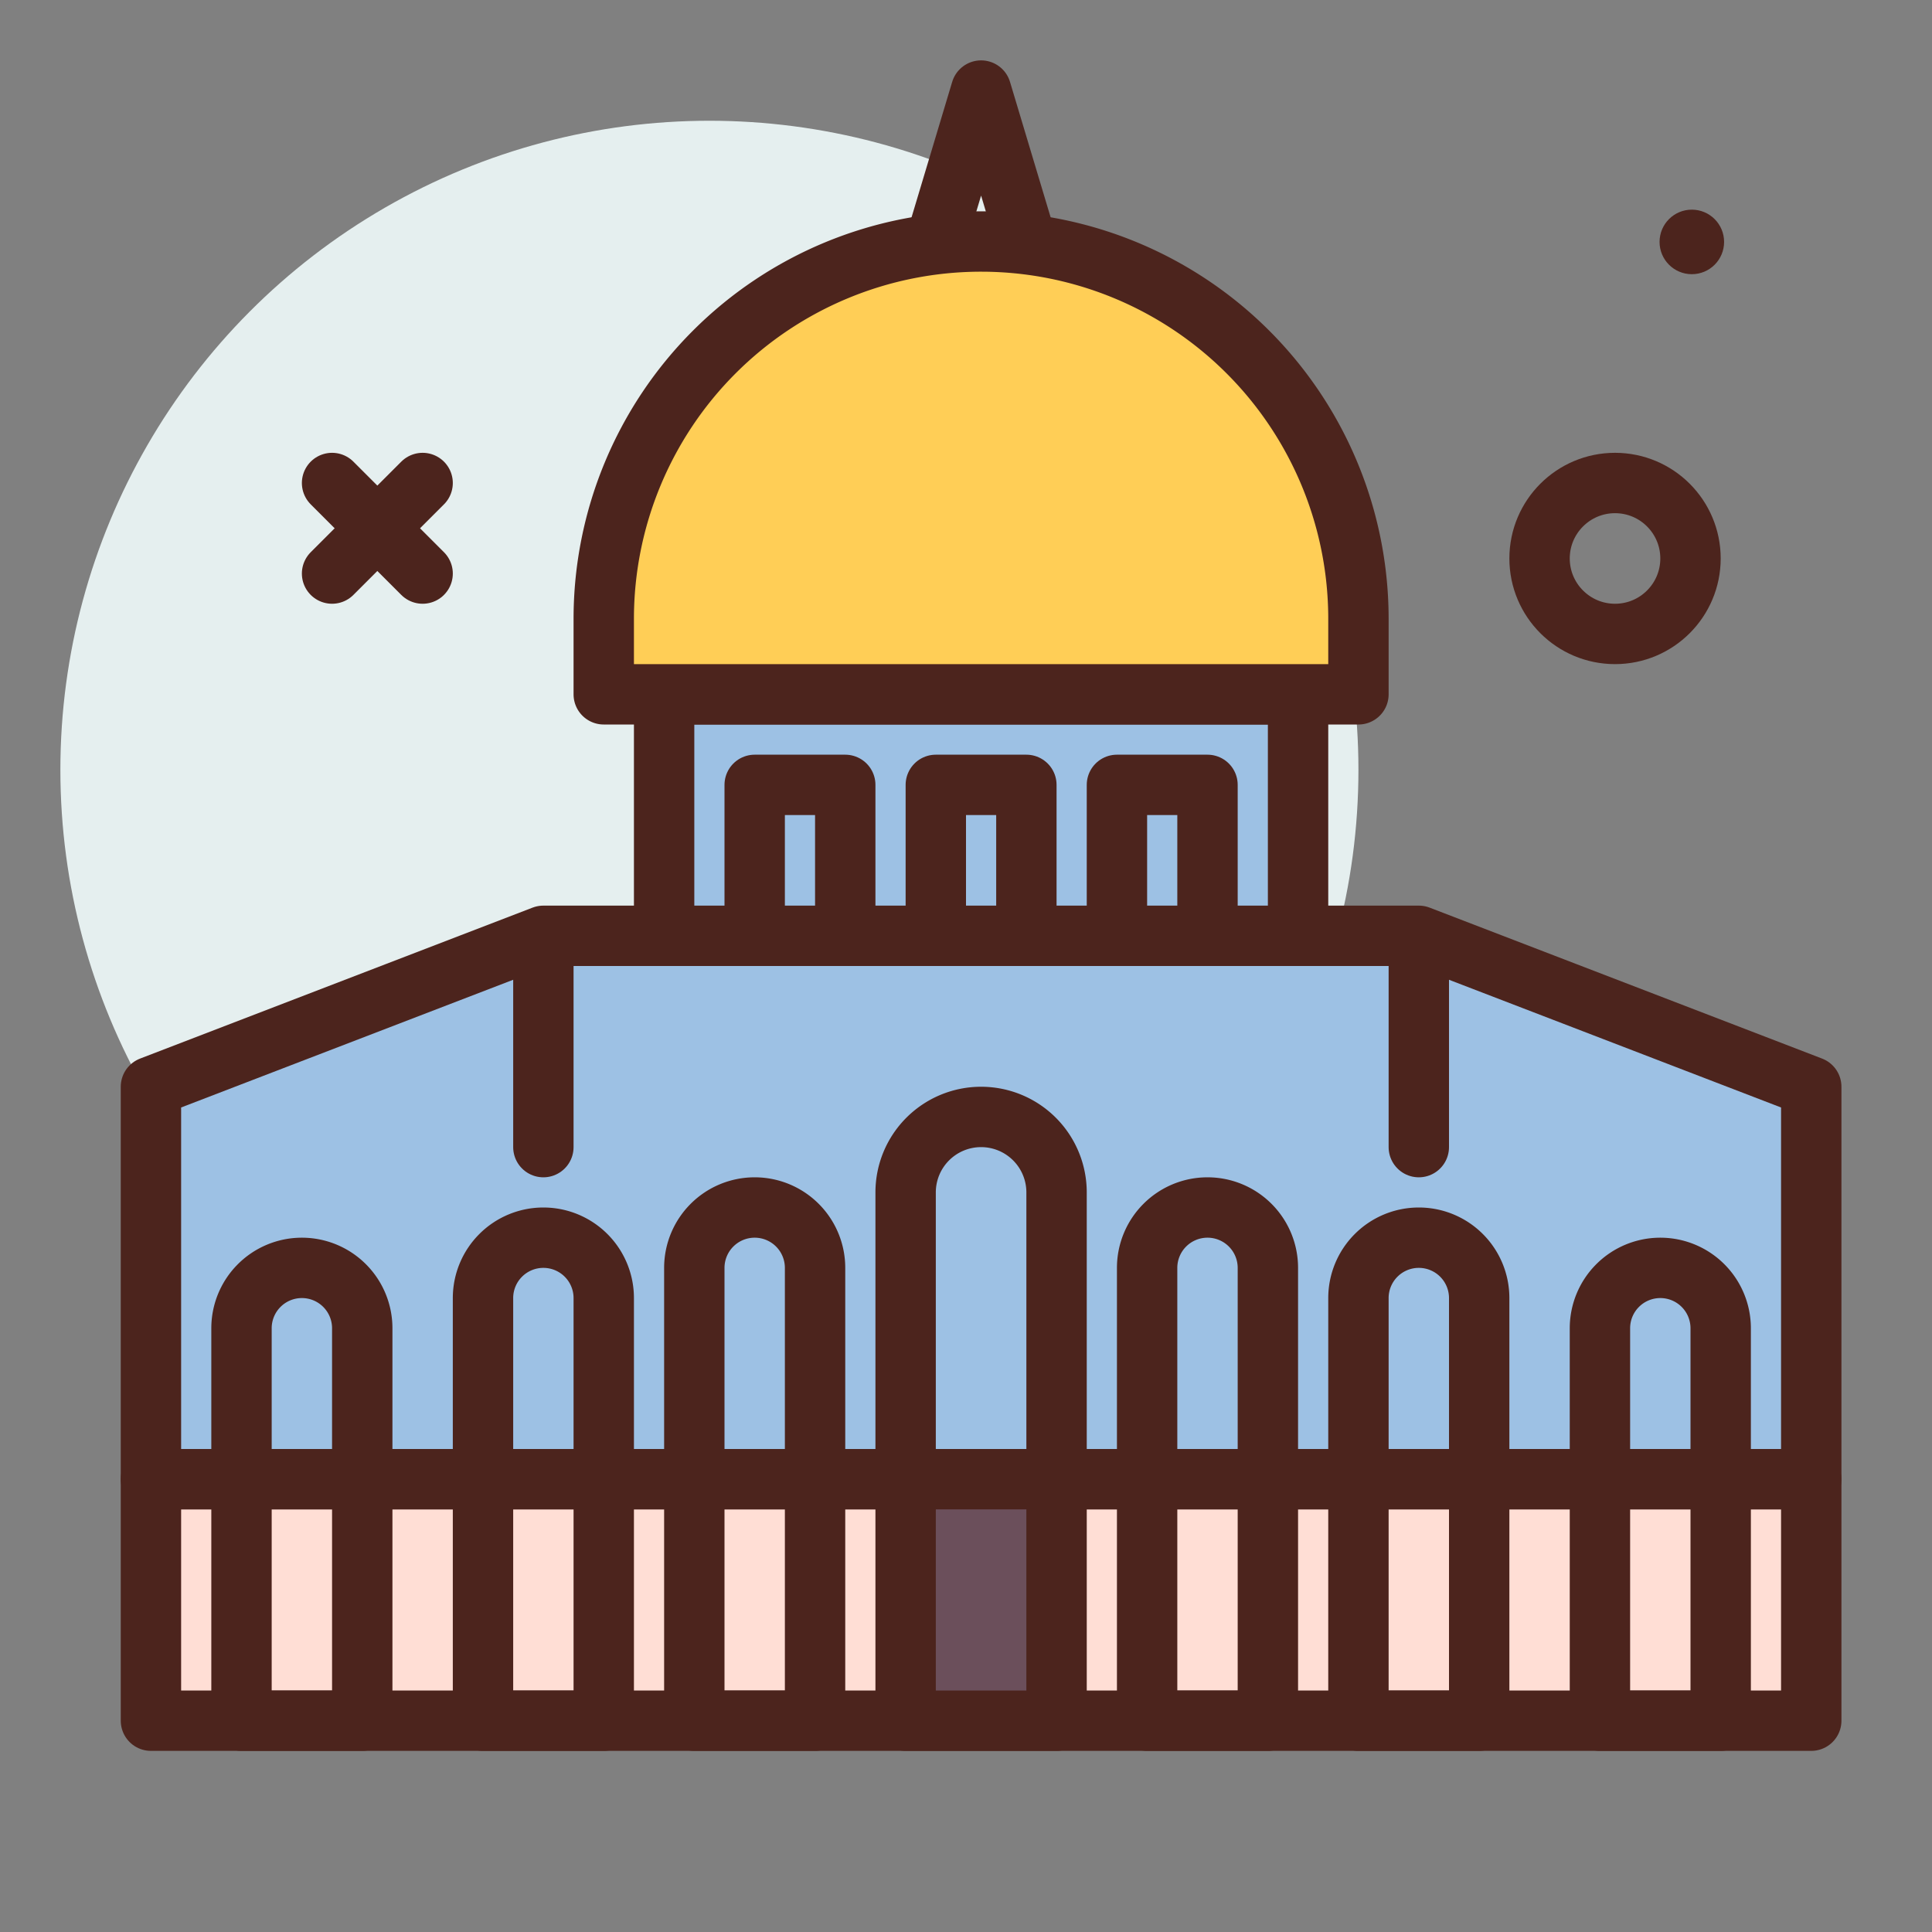 <svg viewBox="0 0 64 64" xmlns="http://www.w3.org/2000/svg"><rect x="0" y="0" width="64" height="64" fill="#808080" stroke="none"/><circle cx="23.5" cy="25.5" fill="#e5efef" r="21.5"/><circle cx="56.044" cy="8.014" fill="#4c241d" r="1.069"/><g stroke="#4c241d" stroke-linejoin="round" stroke-width="2"><circle cx="53.5" cy="18.5" fill="none" r="2.5" stroke-linecap="round"/><path d="m11 16 3 3" fill="none" stroke-linecap="round"/><path d="m14 16-3 3" fill="none" stroke-linecap="round"/><path d="m5 49h55v8h-55z" fill="#ffded5" stroke-linecap="round"/><path d="m47 31h-29l-13 5v13h55v-13z" fill="#9dc1e4" stroke-linecap="round"/><path d="m10 42a2 2 0 0 1 2 2v13a0 0 0 0 1 0 0h-4a0 0 0 0 1 0 0v-13a2 2 0 0 1 2-2z" fill="none" stroke-linecap="round"/><path d="m18 41a2 2 0 0 1 2 2v14a0 0 0 0 1 0 0h-4a0 0 0 0 1 0 0v-14a2 2 0 0 1 2-2z" fill="none" stroke-linecap="round"/><path d="m47 41a2 2 0 0 1 2 2v14a0 0 0 0 1 0 0h-4a0 0 0 0 1 0 0v-14a2 2 0 0 1 2-2z" fill="none" stroke-linecap="round"/><path d="m40 40a2 2 0 0 1 2 2v15a0 0 0 0 1 0 0h-4a0 0 0 0 1 0 0v-15a2 2 0 0 1 2-2z" fill="none" stroke-linecap="round"/><path d="m25 40a2 2 0 0 1 2 2v15a0 0 0 0 1 0 0h-4a0 0 0 0 1 0 0v-15a2 2 0 0 1 2-2z" fill="none" stroke-linecap="round"/><path d="m32.5 37a2.5 2.5 0 0 1 2.5 2.5v9.5a0 0 0 0 1 0 0h-5a0 0 0 0 1 0 0v-9.5a2.5 2.5 0 0 1 2.5-2.5z" fill="none" stroke-linecap="round"/><path d="m55 42a2 2 0 0 1 2 2v13a0 0 0 0 1 0 0h-4a0 0 0 0 1 0 0v-13a2 2 0 0 1 2-2z" fill="none" stroke-linecap="round"/><path d="m30 49h5v8h-5z" fill="#6b4f5b"/><path d="m18 31.411v6.589" fill="none" stroke-linecap="round"/><path d="m47 31.411v6.589" fill="none" stroke-linecap="round"/><path d="m22 23h21v8h-21z" fill="#9dc1e4" stroke-linecap="round"/><path d="m32.5 8a12.5 12.5 0 0 1 12.5 12.5v2.5a0 0 0 0 1 0 0h-25a0 0 0 0 1 0 0v-2.5a12.5 12.5 0 0 1 12.5-12.5z" fill="#ffce56" stroke-linecap="round"/><path d="m25 26h3v5h-3z" fill="#9dc1e4" stroke-linecap="round"/><path d="m31 26h3v5h-3z" fill="#9dc1e4" stroke-linecap="round"/><path d="m37 26h3v5h-3z" fill="#9dc1e4" stroke-linecap="round"/><path d="m34 8-1.5-5-1.5 5" fill="none" stroke-linecap="round"/></g></svg>
